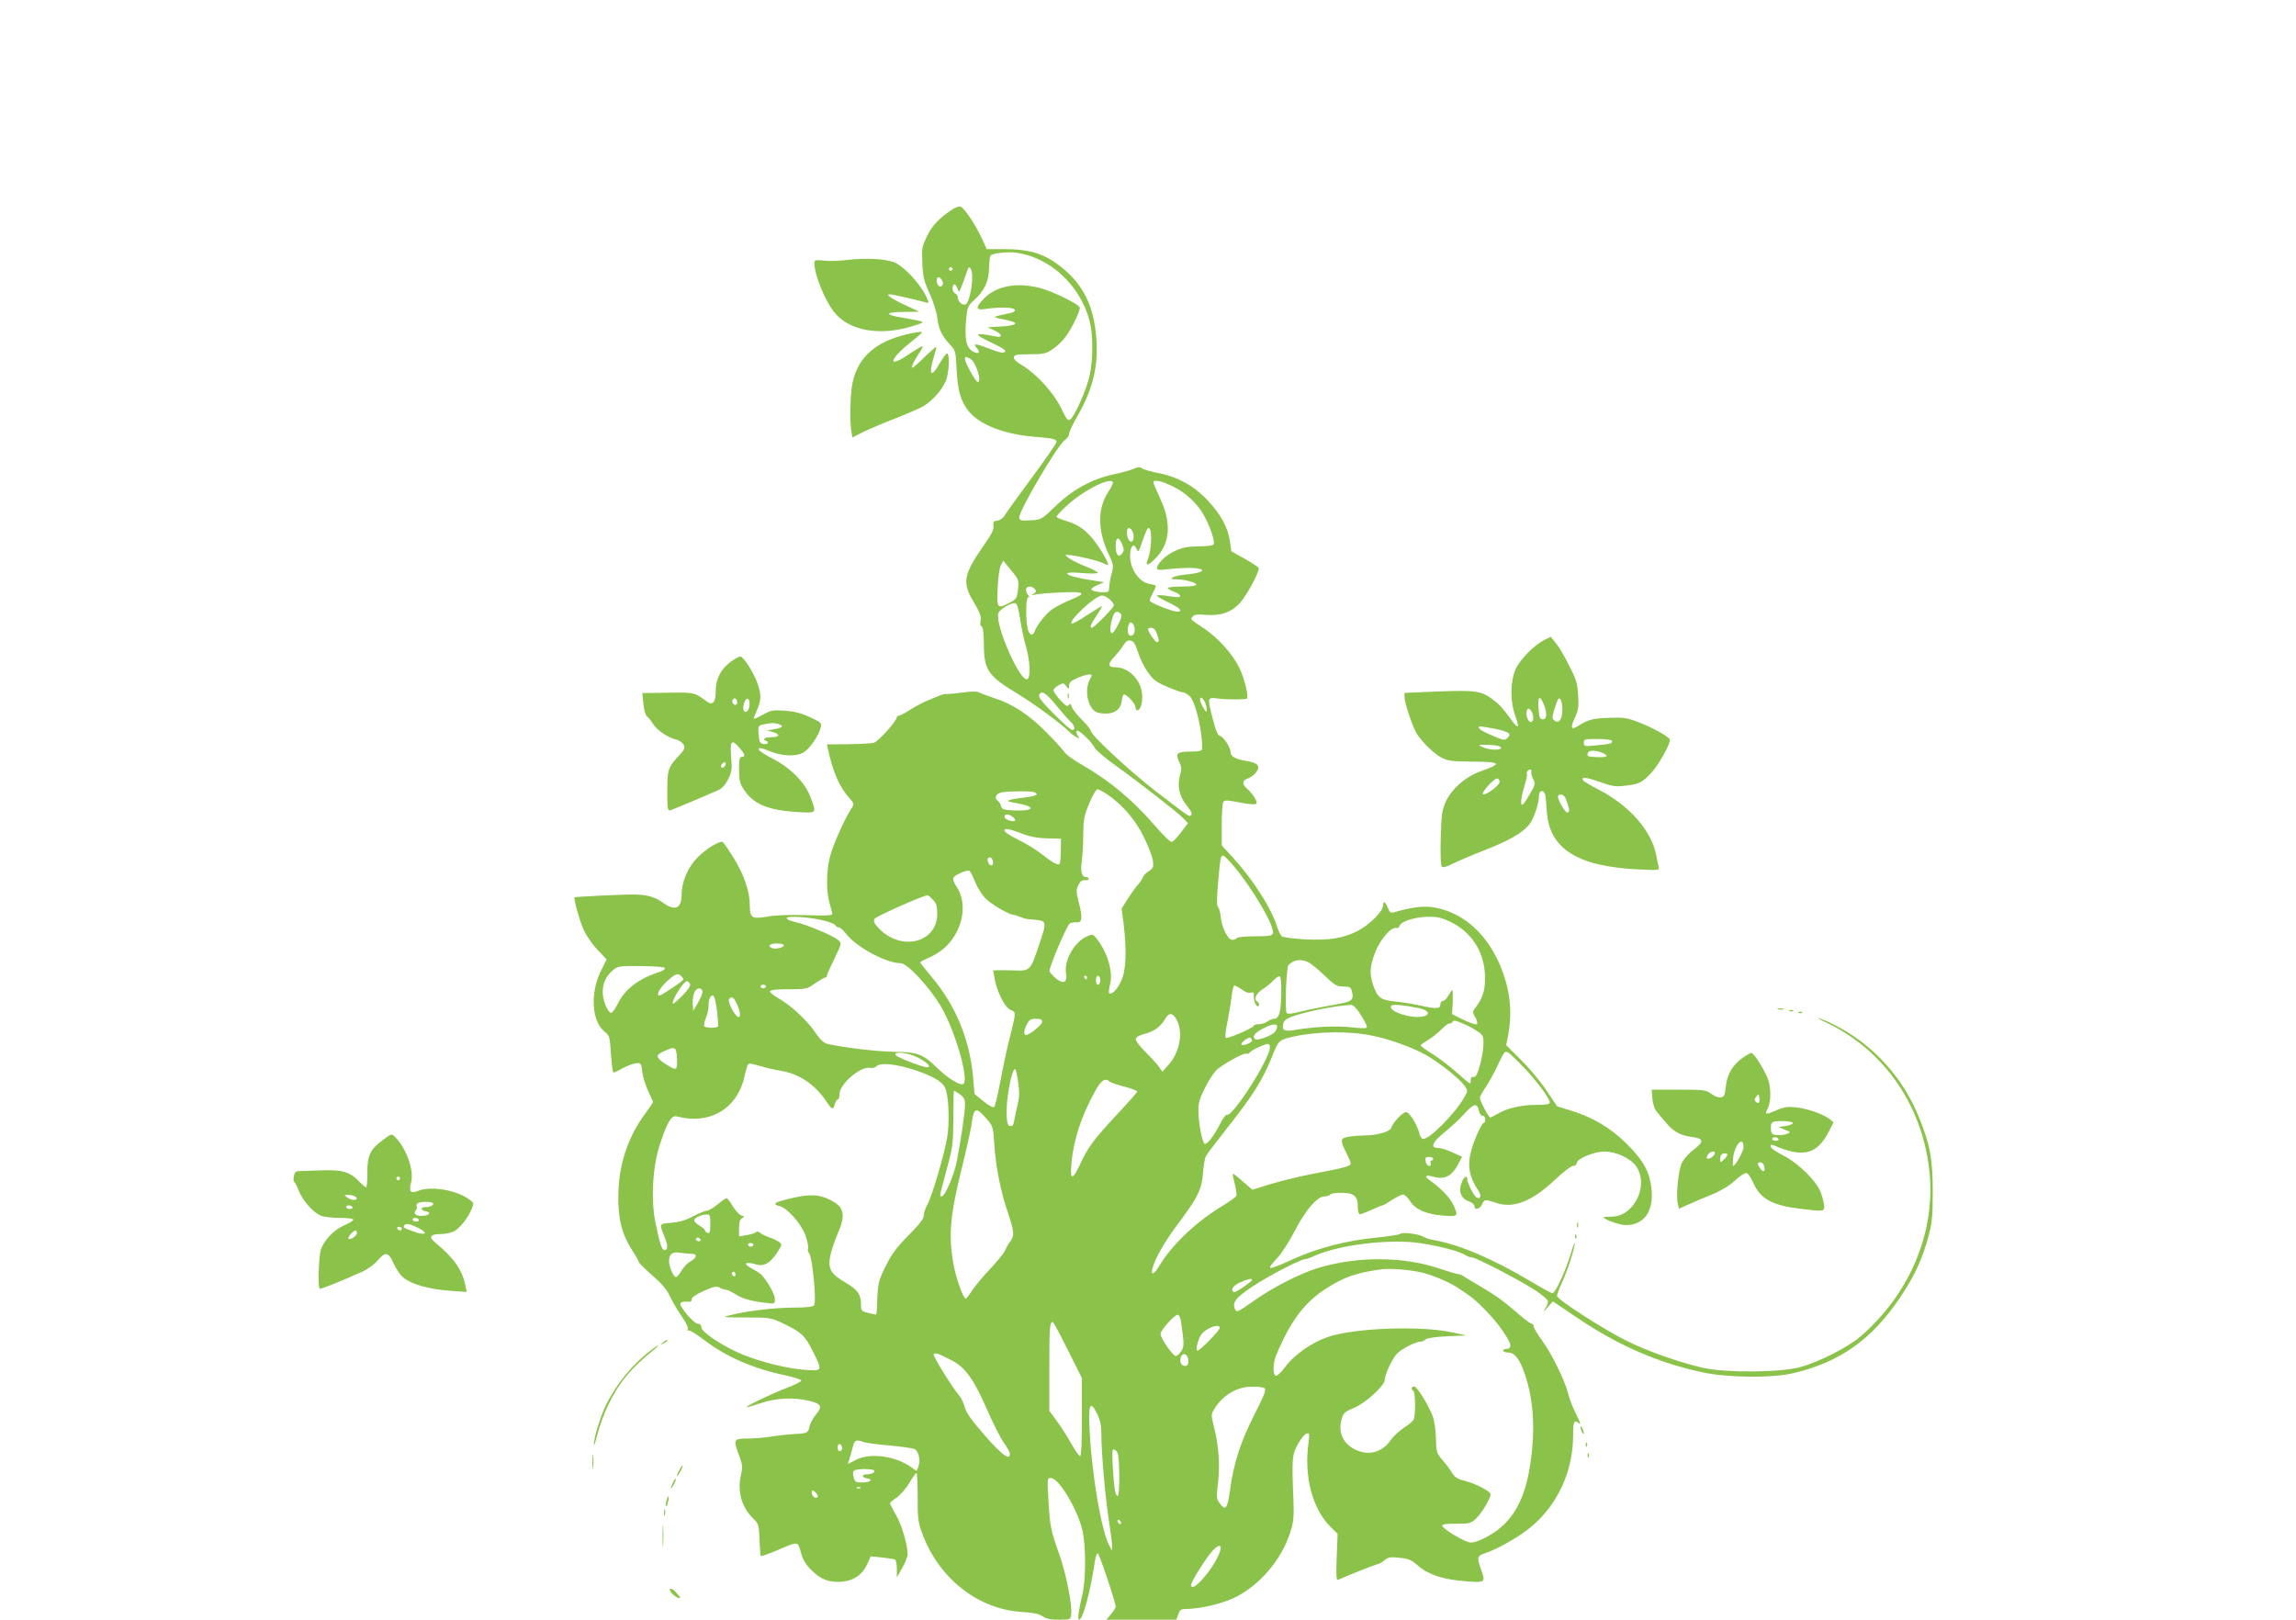 <?xml version="1.0" standalone="no"?>
<!DOCTYPE svg PUBLIC "-//W3C//DTD SVG 20010904//EN"
 "http://www.w3.org/TR/2001/REC-SVG-20010904/DTD/svg10.dtd">
<svg version="1.0" xmlns="http://www.w3.org/2000/svg"
 width="1280pt" height="903pt" viewBox="0 0 1280 903"
 preserveAspectRatio="xMidYMid meet">
<g transform="translate(0,903) scale(0.1,-0.1)"
fill="#8bc34a" stroke="none">
<path d="M5310 7863 c-75 -50 -111 -87 -141 -148 -30 -61 -31 -70 -27 -152 3
-75 9 -101 40 -168 20 -44 39 -104 43 -134 7 -64 26 -104 70 -151 32 -34 33
-38 38 -140 6 -121 24 -181 71 -237 64 -74 200 -125 363 -138 103 -8 123 -13
123 -29 0 -7 -61 -96 -136 -197 -75 -101 -143 -196 -152 -211 -9 -16 -26 -28
-41 -30 -22 -3 -25 -7 -23 -30 3 -21 -11 -48 -51 -105 -117 -167 -125 -211
-57 -322 33 -56 41 -78 37 -100 -4 -19 -2 -31 5 -33 8 -3 12 -36 13 -99 0
-144 23 -177 185 -275 86 -51 251 -172 290 -213 9 -9 26 -22 38 -29 21 -12 22
-11 10 7 -7 11 -9 23 -5 27 9 9 84 -62 100 -95 7 -14 60 -59 118 -100 135 -97
347 -262 378 -295 l24 -25 -38 -50 c-21 -28 -44 -52 -51 -55 -8 -3 -47 35 -93
88 -125 145 -254 253 -410 343 -46 26 -89 57 -95 68 -6 10 -51 60 -101 111
-99 100 -190 160 -295 193 -36 12 -73 26 -82 31 -12 6 -43 6 -93 -1 -41 -5
-80 -9 -87 -8 -7 1 -24 -2 -38 -8 -14 -6 -45 -19 -70 -29 -25 -10 -68 -33 -96
-51 -28 -18 -56 -33 -63 -33 -6 0 -11 -4 -11 -8 0 -21 -105 -138 -129 -143
-14 -4 -79 -7 -144 -8 l-117 -1 6 -27 c27 -125 63 -209 116 -268 31 -36 31
-37 14 -63 -39 -60 -106 -212 -120 -272 -20 -83 -20 -193 -1 -256 8 -27 15
-54 15 -60 0 -8 -43 -10 -146 -6 -94 3 -171 0 -215 -8 -88 -15 -99 -8 -99 65
0 75 -32 167 -90 262 -28 45 -55 85 -60 88 -16 10 -91 -35 -140 -84 -55 -55
-90 -137 -90 -209 0 -76 -37 -93 -100 -47 -45 33 -91 47 -159 48 -64 1 -333
-12 -338 -16 -6 -7 28 -130 51 -181 14 -31 48 -81 76 -110 l52 -55 -33 -66
c-60 -123 -50 -281 22 -337 27 -22 29 -28 35 -126 4 -56 10 -102 14 -102 4 0
27 11 51 24 24 14 57 26 74 28 29 3 30 2 36 -50 4 -29 19 -76 33 -106 14 -29
26 -56 26 -60 0 -4 -18 -30 -39 -59 -101 -134 -152 -290 -154 -462 -2 -129 20
-216 77 -305 20 -30 36 -59 37 -65 0 -5 34 -39 75 -75 54 -47 82 -80 100 -119
14 -30 44 -81 66 -112 24 -34 37 -63 32 -70 -4 -7 -3 -10 3 -6 6 4 46 -21 89
-54 124 -94 270 -158 453 -197 47 -10 86 -23 88 -28 2 -6 -36 -25 -84 -43 -83
-32 -227 -101 -221 -106 2 -2 37 8 78 22 85 29 184 34 267 14 73 -18 80 -30
42 -77 -17 -21 -33 -51 -36 -66 -7 -37 -14 -40 -87 -43 -33 -2 -90 -8 -126
-14 -36 -6 -95 -11 -132 -11 -79 0 -81 -4 -47 -96 19 -51 20 -62 9 -111 -20
-90 5 -177 70 -240 30 -29 31 -35 34 -117 2 -48 5 -89 8 -91 2 -3 40 11 84 29
128 55 120 55 139 -9 11 -41 28 -69 59 -99 51 -52 100 -70 171 -64 66 6 113
39 140 98 l19 43 63 -6 c35 -4 68 -9 73 -12 6 -4 10 -27 10 -53 l0 -47 30 54
c17 30 30 64 30 76 0 53 -35 169 -66 221 -19 32 -33 61 -32 65 2 4 19 18 38
31 19 13 50 48 68 78 18 30 36 56 41 58 4 1 7 -57 7 -130 -1 -115 2 -142 22
-198 91 -257 313 -433 562 -447 62 -4 92 -10 112 -24 20 -14 44 -19 91 -19 64
0 65 0 69 30 7 49 -29 230 -67 336 -46 127 -52 154 -60 302 -7 119 -7 122 13
122 46 0 152 -180 178 -298 18 -89 18 -270 -2 -352 -21 -90 -28 -140 -18 -140
21 0 63 157 89 332 3 21 10 38 15 38 8 0 100 -275 100 -298 0 -6 -12 -24 -26
-41 l-26 -31 195 0 195 0 11 30 c9 26 15 30 48 30 78 1 198 30 268 64 137 68
257 208 306 357 21 65 23 87 20 184 -10 233 -8 257 26 316 17 30 38 56 48 57
15 4 16 -2 10 -50 -27 -188 22 -372 124 -472 l38 -37 -5 -131 c-4 -109 -2
-130 9 -125 65 29 213 87 221 87 5 0 22 9 36 21 23 18 35 20 86 14 50 -5 67
-13 104 -46 57 -49 141 -76 268 -85 107 -8 107 -7 79 71 -22 61 -19 72 23 85
69 23 188 90 255 145 150 124 237 312 237 513 0 74 5 88 27 71 19 -17 16 -5
-16 59 -15 31 -34 79 -40 107 -18 71 -91 219 -145 293 -25 34 -46 69 -46 77 0
8 -5 15 -11 15 -6 0 -39 24 -72 53 -91 79 -134 109 -217 157 -41 24 -81 48
-88 53 -8 6 -21 12 -30 13 -10 1 -58 15 -108 32 -203 68 -459 69 -679 2 -98
-30 -258 -112 -362 -187 -81 -57 -89 -61 -97 -44 -18 40 1 65 96 128 90 60
269 153 294 153 6 0 32 9 58 21 132 58 405 92 571 70 104 -14 230 -46 262 -67
12 -8 29 -14 38 -14 22 0 266 -126 353 -183 39 -25 72 -54 72 -62 0 -9 -7 -28
-17 -43 -12 -20 -9 -18 14 8 l30 35 139 -94 c229 -154 451 -250 696 -302 140
-30 386 -33 503 -5 262 60 445 191 603 430 78 117 119 208 154 336 19 73 23
108 23 250 -1 180 -14 255 -76 409 -89 224 -261 412 -474 518 -33 17 -71 33
-85 37 -14 4 7 -9 46 -27 325 -156 539 -473 572 -845 29 -333 -116 -671 -388
-905 -70 -59 -231 -141 -335 -169 -111 -30 -407 -32 -535 -5 -131 29 -314 93
-434 153 -128 64 -386 230 -386 249 0 7 13 43 30 79 33 74 70 189 69 215 0 9
-10 -18 -22 -59 -29 -95 -86 -220 -102 -220 -6 0 -61 30 -121 66 -207 124
-401 207 -539 230 -22 3 -49 12 -60 19 -27 16 -115 27 -129 16 -6 -5 -66 -14
-134 -21 -159 -15 -320 -56 -452 -115 -161 -72 -167 -72 -97 4 23 25 67 93 96
150 59 115 125 191 165 191 14 0 28 5 31 10 3 6 33 10 65 10 69 0 90 -19 90
-82 0 -21 5 -38 11 -38 5 0 35 11 65 25 30 14 58 25 62 25 4 0 27 14 52 30 25
16 53 30 62 30 9 0 26 -16 39 -36 29 -47 90 -74 185 -81 84 -7 86 -4 55 62
-16 37 -73 95 -132 136 -32 23 -21 31 24 18 62 -17 103 5 138 74 l20 38 -53
24 c-29 14 -65 25 -80 25 -47 0 -34 32 37 89 36 29 85 75 109 102 51 57 71 61
80 19 3 -18 12 -30 21 -30 8 0 15 -9 15 -20 0 -11 -3 -20 -8 -20 -10 0 -49
-83 -67 -144 -27 -91 -17 -153 39 -238 17 -26 8 -47 -14 -33 -14 9 -50 81 -50
100 0 23 -15 18 -28 -10 -24 -53 -10 -97 38 -113 16 -6 30 -18 30 -26 0 -25
29 -18 42 9 13 29 18 30 78 9 95 -33 199 7 325 125 47 45 94 81 105 81 11 0
20 7 20 15 0 25 97 65 155 65 64 0 144 -37 175 -80 76 -106 -9 -283 -136 -283
-24 0 -44 -2 -44 -4 0 -11 90 -43 123 -43 99 0 153 70 145 189 -8 103 -43 169
-141 266 -91 89 -189 147 -314 185 l-72 22 -58 86 c-31 48 -95 125 -142 171
l-84 84 12 62 c26 142 4 283 -64 422 -78 157 -201 258 -350 284 -58 10 -124 2
-223 -27 -19 -5 -25 -1 -35 25 -13 35 -27 41 -27 11 0 -31 -73 -103 -137 -138
-82 -43 -162 -56 -300 -49 -63 4 -121 11 -127 17 -7 5 -18 29 -26 52 -29 99
-134 264 -244 384 l-65 71 0 115 c0 62 4 120 9 127 6 11 22 11 91 -3 52 -10
86 -13 92 -7 10 10 -15 52 -52 85 -29 26 -26 45 8 57 16 6 37 22 46 36 23 34
6 51 -63 62 -56 9 -82 24 -82 50 0 24 -39 83 -58 88 -13 3 -24 29 -40 91 -32
125 -32 125 26 118 51 -7 152 -7 163 -1 12 8 -12 110 -42 172 -36 75 -117 166
-196 219 -79 52 -78 51 -64 67 9 11 27 13 76 9 83 -6 141 15 189 68 38 43 109
175 103 193 -2 6 -37 29 -78 52 l-74 41 -8 54 c-11 79 -51 153 -125 231 -77
82 -169 132 -280 153 -40 8 -78 19 -86 25 -11 9 -22 8 -47 -3 -19 -8 -69 -22
-112 -31 -118 -25 -226 -84 -321 -175 -80 -77 -81 -78 -141 -81 -51 -3 -60 -1
-63 14 -6 32 214 407 255 434 13 9 23 24 23 34 0 10 22 58 50 105 88 154 118
294 99 459 -19 172 -83 286 -212 381 -83 62 -166 85 -294 85 l-102 0 -26 57
c-39 85 -105 182 -124 181 -9 0 -27 -7 -41 -16z m447 -265 c158 -58 286 -208
322 -377 15 -71 14 -202 -4 -283 -15 -73 -82 -225 -107 -246 -14 -11 -21 -3
-53 64 -42 86 -138 191 -219 239 -30 18 -46 33 -44 44 3 13 18 16 89 16 77 0
90 3 127 28 23 15 56 46 73 70 33 44 79 138 79 161 0 18 -150 92 -225 111
-125 32 -239 11 -306 -56 -54 -54 -52 -71 9 -61 74 11 155 9 159 -5 3 -7 -6
-14 -19 -17 -95 -20 -104 -23 -78 -29 14 -3 42 -9 63 -14 61 -13 44 -28 -40
-33 l-78 -5 38 -17 c44 -20 50 -42 10 -34 -129 25 -132 16 -16 -39 56 -27 73
-39 65 -47 -8 -8 -29 -4 -79 15 -84 33 -103 35 -78 7 23 -26 12 -37 -20 -20
-37 20 -48 67 -40 166 7 84 9 87 47 122 56 51 81 104 82 179 1 34 4 65 9 69
12 12 88 21 137 16 25 -3 69 -13 97 -24z m-447 -68 c0 -5 -4 -10 -10 -10 -5 0
-10 5 -10 10 0 6 5 10 10 10 6 0 10 -4 10 -10z m110 -45 c0 -63 -20 -145 -36
-152 -19 -7 -44 15 -44 37 0 10 -7 20 -15 24 -16 6 -20 41 -6 50 5 4 13 -6 18
-21 9 -27 10 -26 32 32 12 33 24 66 26 73 10 27 25 0 25 -43z m-163 -39 c-6
-19 -25 -17 -32 3 -10 31 5 48 22 25 7 -10 12 -23 10 -28z m152 -416 c31 -16
67 -130 42 -130 -11 0 -71 107 -71 127 0 16 5 16 29 3z m795 -688 c3 -5 -8
-28 -24 -52 -62 -94 -62 -215 -1 -346 29 -61 30 -70 19 -108 -6 -22 -12 -52
-13 -66 -1 -14 -3 -30 -4 -35 -1 -12 -81 -7 -95 6 -6 5 6 15 30 26 l39 17 -50
8 c-103 16 -155 30 -155 40 0 7 28 8 85 3 47 -4 85 -3 85 2 0 4 -26 18 -57 31
-64 24 -128 60 -121 68 7 7 159 -25 196 -41 18 -8 35 -15 37 -15 11 0 -20 59
-61 117 -52 73 -98 107 -171 129 -29 8 -53 19 -53 23 0 4 21 28 48 53 88 86
248 170 266 140z m318 -16 c68 -30 123 -74 169 -136 37 -49 84 -169 76 -193
-2 -8 -29 -12 -84 -13 -67 -1 -91 -6 -137 -28 -52 -25 -96 -69 -96 -96 0 -8
18 -9 63 -3 34 4 88 7 120 7 102 -2 88 -27 -21 -37 -72 -7 -110 -27 -51 -27
44 0 109 -18 109 -30 0 -6 -36 -10 -80 -10 -44 0 -80 -4 -80 -8 0 -4 16 -14
35 -21 37 -13 47 -31 18 -30 -10 0 -39 4 -65 8 -27 4 -48 4 -48 0 0 -4 29 -21
65 -38 63 -30 83 -51 48 -51 -27 0 -153 50 -153 61 0 9 5 21 28 65 10 20 8 22
-28 28 -70 11 -126 112 -106 191 8 31 20 32 33 3 9 -20 12 -15 32 45 12 37 26
69 31 72 24 15 23 -111 -1 -173 -15 -40 -2 -39 41 3 84 82 93 200 26 340 -20
43 -36 81 -36 86 0 16 38 10 92 -15z m-202 -287 c0 -39 -26 -38 -35 1 -4 16
-3 34 0 40 11 18 35 -10 35 -41z m-63 -46 c10 -25 10 -34 -1 -48 -20 -27 -36
-9 -36 41 0 53 17 56 37 7z m-591 -180 c12 -17 14 -35 9 -73 -6 -46 -11 -52
-46 -70 -70 -36 -72 -34 -67 83 2 56 10 113 18 126 l13 25 29 -35 c16 -19 36
-44 44 -56z m103 -67 c10 -11 8 -17 -6 -26 -16 -10 -15 -10 7 -5 14 4 78 9
144 12 136 6 148 -3 52 -42 -32 -13 -75 -35 -96 -49 -37 -24 -89 -89 -103
-129 -10 -26 -31 -16 -38 19 -12 55 -10 174 3 174 9 0 9 3 0 12 -7 7 -12 20
-12 30 0 22 32 24 49 4z m418 -58 c13 -12 23 -26 23 -33 0 -12 -111 -125 -123
-125 -14 0 -7 19 27 69 19 28 32 51 28 51 -3 0 -41 -23 -84 -51 -43 -29 -81
-49 -84 -46 -18 18 133 157 170 157 11 0 30 -10 43 -22z m-500 -108 c7 -47 21
-116 33 -155 22 -77 27 -170 8 -181 -38 -24 -183 303 -162 368 6 20 71 59 93
55 11 -1 19 -28 28 -87z m560 29 c9 -9 6 -24 -13 -60 -13 -27 -29 -49 -34 -49
-13 0 -13 35 1 83 10 38 26 46 46 26z m77 -75 c8 -31 -10 -59 -29 -44 -15 12
-7 70 10 70 7 0 16 -12 19 -26z m125 -35 c14 -40 14 -49 1 -49 -10 0 -50 58
-50 73 0 4 9 7 19 7 12 0 23 -11 30 -31z m-132 -47 c7 -5 20 -33 29 -63 9 -29
32 -77 52 -105 30 -44 47 -56 109 -83 40 -17 79 -31 88 -31 9 0 26 -10 39 -23
33 -33 73 -212 67 -294 -1 -9 -20 -13 -58 -13 -81 0 -92 -9 -70 -55 15 -31 15
-43 6 -75 -18 -59 -4 -122 37 -171 23 -28 32 -45 25 -52 -12 -12 -1 -19 -193
128 -146 112 -368 318 -368 342 0 7 -22 34 -49 61 -26 26 -52 58 -56 71 -6 18
-9 21 -16 10 -8 -11 -18 -4 -50 30 -22 24 -38 49 -36 55 2 6 15 18 30 26 24
14 28 13 41 -5 15 -20 15 -20 16 3 0 17 11 27 46 42 25 11 54 20 65 20 18 0
19 -2 4 -30 -34 -66 -6 -173 49 -184 75 -15 124 10 130 68 1 14 6 29 9 33 11
10 67 -48 67 -69 0 -10 4 -18 10 -18 18 0 31 41 27 90 -7 82 -75 150 -151 150
-40 0 -41 19 -4 58 19 21 42 49 51 65 18 28 32 33 54 19z m-429 -354 c33 -40
69 -82 81 -92 23 -21 28 -46 8 -46 -7 0 -52 40 -101 89 -62 62 -87 94 -83 105
12 30 36 16 95 -56z m835 3 c4 -18 6 -35 3 -38 -5 -6 -36 51 -36 67 0 24 24 2
33 -29z m-547 -502 c83 -57 153 -139 200 -234 25 -50 48 -109 51 -132 5 -38 3
-43 -23 -60 -16 -10 -30 -25 -32 -33 -2 -8 -14 -26 -26 -40 -13 -14 -39 -50
-58 -80 l-35 -55 11 -85 c18 -153 14 -258 -13 -318 -22 -48 -55 -82 -68 -68
-3 3 0 26 6 50 17 70 -16 180 -77 255 -18 23 -21 24 -51 11 -70 -29 -130 -133
-118 -207 9 -51 -15 -62 -57 -27 -19 16 -35 34 -35 40 -2 23 98 258 113 266 8
4 25 7 38 6 31 -4 35 26 12 111 -15 60 -15 71 -2 97 10 21 20 28 36 27 12 -2
22 2 22 7 0 6 -7 10 -15 10 -24 0 -33 32 -24 90 4 30 8 97 8 149 1 83 5 104
34 173 17 42 38 78 45 78 7 0 33 -14 58 -31z m-412 15 c31 -12 15 -22 -45 -29
-33 -4 -73 -10 -87 -14 -23 -7 -17 -9 37 -19 113 -20 97 -46 -24 -40 -50 3
-60 6 -64 23 -2 11 -10 25 -19 31 -22 16 -8 42 25 47 46 7 160 7 177 1z m-118
-138 c10 -8 16 -17 13 -21 -11 -10 -59 6 -59 21 0 18 21 18 46 0z m59 -96 c41
-16 84 -23 135 -24 l75 -2 -1 -67 c0 -37 -4 -70 -7 -74 -9 -9 -43 10 -102 57
-27 22 -85 57 -127 78 -43 20 -78 43 -78 51 0 16 21 12 105 -19z m1175 -181
c109 -131 230 -339 216 -374 -4 -12 -25 -15 -100 -15 -52 0 -98 -4 -101 -10
-3 -5 -15 -10 -26 -10 -24 0 -60 74 -64 133 -2 21 -9 44 -15 51 -7 10 -7 48 1
137 12 137 14 149 28 149 6 0 33 -27 61 -61z m-1346 34 c10 -25 -10 -39 -23
-15 -10 19 -6 32 10 32 4 0 10 -8 13 -17z m-99 -117 c13 -33 39 -74 57 -93 30
-32 134 -93 157 -93 5 0 22 -5 38 -12 15 -6 37 -12 48 -13 107 -8 105 -1 56
-148 -47 -140 -48 -141 -143 -137 -24 1 -58 1 -77 1 l-34 -1 7 -41 c12 -74 57
-165 89 -179 33 -14 33 -8 -7 -169 -15 -58 -37 -163 -50 -234 -14 -71 -28
-133 -33 -138 -6 -6 -30 7 -60 31 l-50 41 -7 82 c-18 219 -96 409 -235 574
-34 40 -61 75 -61 77 0 3 20 14 45 25 65 29 110 66 144 120 58 90 64 204 14
277 -18 27 -22 43 -16 53 9 14 70 41 86 37 5 -1 19 -28 32 -60z m-234 -102
c19 -20 24 -36 24 -79 0 -161 -201 -211 -325 -81 -28 29 -32 40 -24 54 8 13
266 128 295 131 3 1 16 -11 30 -25z m-601 -118 c30 -8 56 -19 58 -25 2 -6 10
-11 17 -11 8 0 26 -16 41 -35 56 -74 224 -165 305 -165 37 0 157 -129 223
-238 78 -131 158 -404 128 -434 -15 -15 -90 31 -149 90 -74 73 -109 87 -233
88 -91 1 -260 20 -369 42 -27 6 -43 19 -73 62 -48 71 -136 153 -204 192 -30
17 -53 35 -51 42 2 7 38 11 104 11 98 0 103 1 147 33 26 17 51 32 56 32 6 0
10 5 10 11 0 5 19 48 42 95 40 83 41 85 22 102 -25 24 -175 87 -241 102 -32 7
-50 16 -47 22 9 14 139 4 214 -16z m3485 -5 c114 -54 185 -160 193 -287 5 -81
-8 -132 -46 -183 -24 -33 -25 -34 -7 -63 9 -16 13 -33 9 -38 -5 -4 -38 6 -74
24 l-65 32 4 67 c1 37 0 67 -3 67 -3 0 -12 -13 -21 -30 -9 -16 -22 -30 -30
-30 -8 0 -15 -9 -15 -20 0 -25 -23 -26 -112 -6 -35 8 -96 18 -136 22 -85 8
-102 21 -127 92 -21 64 -19 104 12 184 28 72 92 145 118 134 7 -2 15 3 18 13
6 24 89 50 162 50 46 1 74 -6 120 -28z m-3715 -131 c0 -12 -45 -24 -65 -16
-29 11 -15 26 25 26 22 0 40 -4 40 -10z m2917 -91 c15 -6 58 -39 94 -75 60
-57 71 -64 108 -64 35 0 42 -4 47 -24 13 -54 6 -60 -106 -79 -57 -10 -137 -26
-177 -36 -50 -13 -75 -16 -80 -8 -11 18 -2 251 10 266 24 28 62 36 104 20z
m-3580 -36 c2 -6 -13 -17 -34 -23 -114 -37 -189 -95 -229 -176 -15 -30 -32
-53 -38 -51 -20 6 -46 71 -46 115 0 51 19 91 57 123 27 23 36 24 158 23 81 -1
130 -5 132 -11z m91 -45 c7 -7 12 -15 12 -19 0 -7 -122 -89 -133 -89 -21 0 -1
39 39 77 49 45 63 50 82 31z m2262 -8 c0 -5 -2 -10 -4 -10 -3 0 -8 5 -11 10
-3 6 -1 10 4 10 6 0 11 -4 11 -10z m72 -2 c6 -17 -1 -38 -13 -38 -5 0 -9 11
-9 25 0 26 14 34 22 13z m1011 -91 c-2 -100 -12 -137 -41 -137 -9 0 -26 -7
-36 -15 -11 -8 -32 -15 -48 -15 -15 0 -28 -4 -28 -8 0 -12 -149 -76 -157 -68
-4 4 0 44 10 89 9 45 19 108 23 140 3 31 10 59 14 62 4 2 22 -7 41 -20 20 -16
40 -23 52 -19 14 4 18 1 17 -13 -3 -24 10 -63 21 -63 12 0 11 17 -1 25 -22 13
-9 45 28 69 20 13 48 35 61 50 14 15 30 25 35 23 7 -3 10 -40 9 -100z m-3296
57 c4 -10 -11 -32 -43 -65 -26 -26 -50 -47 -52 -45 -12 13 58 126 78 126 6 0
13 -7 17 -16z m423 -14 c0 -5 -7 -10 -15 -10 -8 0 -15 5 -15 10 0 6 7 10 15
10 8 0 15 -4 15 -10z m-354 -24 c3 -8 -7 -36 -23 -63 l-28 -48 -3 36 c-2 19 2
47 7 62 11 29 38 36 47 13z m81 -108 c5 -46 8 -86 6 -90 -6 -11 -71 -10 -77 1
-3 5 1 25 9 45 8 19 15 49 15 65 0 38 9 61 24 61 8 0 16 -30 23 -82z m106 45
c23 -45 29 -83 14 -83 -17 0 -62 84 -53 99 12 18 25 13 39 -16z m3486 -75 c22
-35 36 -65 30 -68 -5 -4 -44 -2 -87 3 -81 9 -207 3 -306 -14 -66 -12 -82 -4
-72 34 5 20 18 29 68 46 35 11 99 27 143 35 71 14 103 18 167 24 11 1 32 -20
57 -60z m324 41 c47 -11 62 -31 31 -43 -58 -22 -208 23 -188 56 7 11 70 5 157
-13z m-1351 -69 c35 -70 14 -178 -48 -247 l-34 -38 -17 25 c-9 14 -43 51 -75
83 -35 34 -58 66 -56 75 2 11 21 21 52 29 51 13 87 39 114 86 21 35 42 31 64
-13z m-752 -7 c-1 -17 -70 -73 -90 -73 -15 0 -12 27 5 60 13 25 22 30 50 30
27 0 35 -4 35 -17z m2345 -9 c21 -8 55 -26 76 -40 36 -23 39 -27 39 -72 0 -53
-25 -158 -42 -179 -5 -7 -14 -10 -19 -7 -5 3 -9 -4 -9 -15 0 -12 -3 -21 -6
-21 -3 0 -35 27 -71 59 -36 32 -96 79 -134 103 -38 23 -69 46 -69 50 0 3 19
17 43 31 23 14 57 41 76 61 19 19 38 33 42 30 4 -2 10 0 14 6 8 13 16 13 60
-6z m-1035 -17 c0 -7 -6 -21 -12 -30 -15 -19 -96 -50 -109 -41 -21 13 -6 35
39 58 53 28 82 32 82 13z m540 -53 c97 -21 217 -65 290 -106 75 -42 192 -136
217 -174 16 -24 16 -28 -1 -57 -48 -89 -194 -237 -232 -237 -7 0 -17 12 -20
28 -12 49 -56 122 -75 122 -19 0 -74 -58 -83 -88 -7 -21 -80 -42 -145 -42 -21
0 -59 -3 -85 -6 -55 -8 -57 -18 -21 -90 14 -27 25 -54 25 -61 0 -14 -30 -23
-215 -58 -77 -15 -183 -41 -237 -58 l-96 -30 -53 46 c-29 26 -54 45 -56 43 -2
-2 3 -27 11 -57 7 -30 11 -59 9 -66 -3 -6 -36 -30 -73 -53 -147 -87 -286 -219
-357 -337 -29 -49 -49 -57 -38 -15 14 57 68 151 152 262 102 137 124 182 130
275 3 39 10 79 16 89 5 11 51 71 101 135 162 204 214 286 271 429 33 82 36 84
112 102 139 31 321 33 453 4z m-680 -25 c0 -12 -50 -32 -59 -23 -8 8 39 45 50
38 5 -3 9 -10 9 -15z m100 -37 c0 -64 -211 -395 -241 -377 -4 3 -20 -18 -35
-47 -34 -68 -74 -120 -88 -115 -13 4 -35 115 -35 185 -1 42 7 68 39 132 24 47
52 88 72 103 53 40 147 89 157 83 5 -4 13 -1 17 5 7 12 82 48 102 49 6 0 12
-8 12 -18z m-3306 -64 c3 -67 -2 -70 -62 -31 -58 38 -60 50 -9 73 61 28 68 24
71 -42z m4723 -51 c73 -77 143 -172 143 -194 0 -9 -22 -13 -78 -13 -83 0 -163
-19 -215 -51 -18 -10 -35 -19 -39 -19 -9 0 -58 94 -58 110 0 6 14 31 30 55 17
24 45 75 63 112 45 95 45 95 66 84 9 -5 49 -43 88 -84z m-3376 55 c51 -27 74
-52 47 -52 -26 0 -172 57 -176 69 -7 22 75 12 129 -17z m-877 -47 c27 -8 79
-20 115 -26 99 -17 186 -77 249 -171 29 -45 38 -47 46 -13 4 14 11 25 16 25 6
0 10 13 10 30 0 57 121 160 173 146 11 -2 27 2 35 11 21 20 110 11 213 -23
100 -34 151 -63 168 -99 20 -41 26 -194 11 -279 -17 -99 -87 -334 -111 -374
-10 -18 -19 -45 -19 -58 0 -19 -24 -49 -86 -112 -67 -68 -94 -105 -127 -172
-38 -77 -42 -93 -46 -175 -1 -49 -4 -91 -6 -93 -2 -2 -21 2 -44 8 -39 10 -41
13 -41 48 0 55 -19 82 -82 119 -83 48 -100 74 -92 137 4 28 22 85 40 128 51
115 43 158 -37 198 -62 32 -113 34 -216 10 -96 -22 -112 -33 -67 -44 43 -11
119 -96 143 -160 12 -32 19 -66 16 -76 -3 -10 -1 -21 4 -24 19 -12 45 -274 29
-293 -7 -9 -44 -13 -115 -13 -105 0 -265 -19 -355 -43 -45 -11 -38 -12 90 -12
134 0 139 -1 205 -32 105 -50 124 -68 167 -154 57 -113 57 -113 -42 -106 -101
7 -247 44 -352 87 -106 44 -226 124 -226 150 0 13 -7 20 -20 20 -22 0 -103 96
-97 114 2 6 18 10 34 9 23 -2 30 1 29 13 -1 10 22 26 67 47 57 25 72 28 88 19
10 -7 26 -12 34 -12 9 0 32 -11 53 -24 38 -26 92 -41 175 -50 46 -6 47 -5 47
22 0 25 -36 90 -72 132 -7 8 -30 24 -50 34 -60 31 -48 46 21 26 42 -12 79 11
117 72 24 38 25 40 7 54 -10 7 -34 19 -53 25 -19 6 -42 18 -51 25 -9 9 -19 10
-25 4 -5 -5 -28 -12 -51 -16 l-43 -7 0 46 c0 33 5 49 17 55 14 9 14 10 -5 16
-11 4 -32 27 -47 51 -14 25 -30 45 -34 45 -5 0 -28 -16 -51 -35 -23 -19 -50
-35 -60 -35 -10 0 -44 -14 -76 -31 -41 -22 -78 -33 -122 -36 -69 -6 -68 -3
-36 -82 18 -43 18 -71 -1 -71 -15 0 -26 33 -51 154 -26 127 -16 314 25 436 40
124 65 164 94 156 181 -49 336 41 377 220 17 71 18 74 32 74 7 0 35 -7 62 -15z
m1432 -87 c8 -54 7 -86 -2 -123 -7 -27 -15 -67 -19 -88 -5 -29 -10 -37 -23
-35 -13 2 -18 16 -20 57 -5 81 27 261 47 261 4 0 12 -33 17 -72z m510 2 c5 -5
42 -18 82 -28 40 -10 72 -23 72 -28 -1 -5 -48 -58 -105 -119 -132 -141 -169
-189 -211 -281 -45 -96 -59 -96 -51 -1 12 133 55 265 133 405 34 61 57 75 80
52z m-835 -71 c23 -16 29 -28 29 -57 0 -41 -24 -206 -46 -317 -15 -76 -66
-195 -84 -195 -13 0 -15 -8 27 148 35 130 37 145 38 290 0 83 2 152 3 152 2 0
17 -9 33 -21z m147 -134 c38 -44 39 -46 45 -143 7 -121 36 -267 77 -386 35
-104 36 -125 12 -157 -10 -13 -23 -36 -29 -51 -7 -15 -43 -60 -81 -100 -38
-40 -83 -94 -101 -120 -17 -27 -34 -48 -37 -48 -14 0 -55 116 -69 195 -28 163
-19 266 50 545 24 96 46 198 50 225 14 102 24 107 83 40z m2492 -225 c0 -5 -4
-10 -10 -10 -5 0 -7 -7 -4 -15 4 -9 0 -15 -9 -15 -8 0 -17 11 -19 25 -4 21 -1
25 18 25 13 0 24 -4 24 -10z m-4030 -365 c0 -44 -3 -53 -15 -49 -8 4 -15 10
-15 15 0 4 -13 16 -30 26 -16 9 -30 22 -30 29 0 14 37 32 68 33 20 1 22 -3 22
-54z m-55 -85 c3 -5 -1 -10 -9 -10 -9 0 -16 5 -16 10 0 6 4 10 9 10 6 0 13 -4
16 -10z m295 -30 c0 -5 -7 -10 -15 -10 -8 0 -15 5 -15 10 0 6 7 10 15 10 8 0
15 -4 15 -10z m-347 -50 c36 0 34 -21 -3 -42 -17 -9 -40 -33 -51 -53 -12 -19
-25 -35 -30 -35 -14 0 -39 56 -39 88 0 40 18 55 60 48 19 -3 47 -6 63 -6z
m4080 -106 c56 -14 140 -50 182 -76 84 -54 110 -74 164 -130 70 -70 141 -171
141 -199 0 -12 -7 -19 -20 -19 -11 0 -20 -4 -20 -10 0 -5 11 -10 25 -10 40 0
68 -37 98 -127 40 -120 53 -256 39 -406 -19 -203 -62 -325 -148 -417 -50 -54
-150 -110 -195 -110 -30 0 -158 77 -159 95 0 7 30 11 79 10 75 0 81 2 111 30
30 28 80 112 80 134 0 16 -81 59 -140 74 -44 11 -59 20 -75 46 -11 18 -35 51
-54 72 -32 37 -34 44 -36 122 -1 51 -9 99 -20 127 -27 67 -86 160 -101 160
-16 0 -19 -16 -4 -25 11 -7 12 -130 2 -157 -4 -10 -28 -31 -54 -47 -26 -17
-60 -48 -75 -70 -47 -66 -116 -87 -188 -57 -74 31 -107 96 -86 173 10 35 17
42 68 63 65 27 173 125 173 157 0 31 45 126 71 149 30 28 103 64 127 64 10 0
24 6 30 13 8 7 54 14 120 17 l107 5 -85 18 c-176 37 -540 23 -685 -26 -94 -32
-191 -100 -245 -174 -18 -24 -38 -43 -46 -43 -19 0 -19 71 2 118 79 187 154
288 272 365 103 67 171 91 317 111 48 6 165 -4 228 -20z m-3833 -10 c0 -8 -4
-12 -10 -9 -5 3 -10 10 -10 16 0 5 5 9 10 9 6 0 10 -7 10 -16z m2880 -29 c0
-10 -93 -74 -101 -69 -21 12 -6 36 34 54 41 19 67 25 67 15z m-396 -232 c18
-123 18 -141 1 -167 -10 -14 -23 -26 -30 -26 -16 0 -85 99 -85 123 0 21 77
107 95 107 8 0 16 -16 19 -37z m-631 -159 l78 -156 0 -216 c1 -134 -3 -218 -9
-220 -5 -1 -28 30 -50 70 -22 40 -59 97 -81 127 l-41 55 0 241 c0 223 2 255
19 255 4 0 41 -70 84 -156z m847 123 c0 -14 -110 -127 -124 -127 -12 0 1 60
20 88 24 37 104 67 104 39z m-1491 -183 c73 -39 121 -105 193 -271 33 -76 75
-159 94 -186 19 -26 34 -54 34 -62 0 -39 -43 -8 -138 100 -74 85 -104 126
-113 158 -6 23 -19 51 -28 62 -39 45 -152 226 -146 235 7 11 28 4 104 -36z
m1316 1 c0 -23 -4 -30 -20 -30 -21 0 -31 25 -21 51 11 28 41 12 41 -21z m424
-154 c12 -8 1 -35 -56 -148 -77 -152 -116 -271 -136 -423 -14 -102 -25 -116
-58 -70 -17 22 -18 34 -9 110 12 101 5 207 -21 310 -18 72 -18 75 1 105 48 78
126 124 210 124 30 1 61 -3 69 -8z m-931 -146 c15 -32 22 -64 22 -108 0 -105
20 -335 40 -471 11 -71 20 -141 20 -155 l-1 -26 -14 27 c-44 79 -97 389 -110
635 -9 156 2 181 43 98z m-1302 -155 c16 -5 82 -14 146 -19 65 -6 126 -15 137
-20 23 -13 34 -62 21 -97 l-10 -25 -28 20 c-91 65 -231 83 -311 42 l-44 -23 7
24 c4 12 13 42 19 66 11 45 17 48 63 32z m-123 -24 c6 -15 -1 -26 -15 -26 -4
0 -8 9 -8 20 0 23 15 27 23 6z m1537 -35 c12 -24 14 -241 1 -241 -13 0 -20 42
-27 158 -5 72 -4 102 4 102 6 0 16 -9 22 -19z m-1356 -100 c7 -10 -17 -21 -45
-21 -27 0 -24 -18 4 -22 38 -5 19 -23 -25 -23 -38 0 -42 3 -49 30 -6 20 -4 32
4 37 17 11 105 10 111 -1z m-77 -97 c-3 -3 -12 -4 -19 -1 -8 3 -5 6 6 6 11 1
17 -2 13 -5z m-249 -26 c16 -16 15 -28 -2 -28 -7 0 -16 9 -19 20 -6 23 3 26
21 8z m1702 -169 c0 -6 -4 -7 -10 -4 -5 3 -10 11 -10 16 0 6 5 7 10 4 6 -3 10
-11 10 -16z m546 -173 c-39 -94 -156 -223 -156 -173 0 19 87 157 123 195 38
39 54 29 33 -22z"/>
<path d="M5952 5150 c0 -14 2 -19 5 -12 2 6 2 18 0 25 -3 6 -5 1 -5 -13z"/>
<path d="M4715 7580 c-38 -5 -94 -6 -122 -3 -47 5 -53 3 -53 -14 0 -62 56
-202 107 -269 82 -108 256 -140 441 -82 64 20 65 22 37 29 -16 4 -59 12 -94
18 -101 16 -99 31 5 32 l89 1 -81 38 c-77 36 -111 61 -82 59 15 0 162 -34 196
-44 19 -6 21 -5 15 11 -26 70 -115 173 -178 207 -46 24 -164 31 -280 17z"/>
<path d="M5050 7165 c-170 -42 -264 -125 -296 -264 -14 -58 -18 -209 -8 -273
l6 -37 59 30 c33 16 112 50 177 75 64 25 136 56 159 69 59 35 119 107 132 160
14 54 14 135 1 135 -5 0 -24 -25 -41 -55 -47 -84 -64 -68 -34 31 8 27 15 53
15 59 0 5 -28 -19 -63 -53 -34 -34 -66 -62 -69 -62 -11 0 3 31 34 78 16 23 25
42 20 42 -4 0 -42 -22 -83 -50 -113 -76 -101 -23 17 71 35 28 64 53 64 55 0 7
-33 3 -90 -11z"/>
<path d="M8611 5463 c-58 -29 -137 -109 -162 -165 -30 -70 -31 -178 -1 -260
12 -32 17 -58 12 -58 -5 0 -23 19 -39 43 -43 59 -61 79 -101 109 -63 46 -94
51 -301 43 l-189 -8 0 -24 c0 -31 45 -165 67 -201 28 -46 96 -113 138 -135 35
-19 57 -22 170 -23 166 -1 174 -10 47 -55 -82 -29 -161 -99 -193 -171 -20 -46
-24 -73 -27 -201 -3 -91 0 -153 6 -159 6 -6 27 -1 61 17 29 14 108 48 177 75
133 52 205 92 247 140 26 29 57 120 57 167 0 30 28 30 35 1 2 -13 6 -52 8 -88
12 -210 168 -311 511 -327 113 -6 118 -5 113 13 -3 10 -8 36 -12 58 -24 141
-150 286 -327 376 -42 22 -79 44 -82 49 -14 21 15 19 92 -8 72 -26 89 -28 145
-21 78 9 92 17 146 75 38 41 101 154 101 180 0 15 -95 68 -178 100 -64 24 -83
26 -165 23 -88 -3 -114 -10 -174 -48 -34 -22 -39 -5 -13 49 19 42 22 61 18
126 -4 67 -11 89 -52 168 -25 51 -59 107 -74 124 l-27 33 -34 -17z m-5 -358
c20 -50 19 -85 -5 -85 -15 0 -20 9 -23 48 -7 77 4 93 28 37z m104 -31 c0 -53
-18 -80 -43 -62 -15 12 -16 17 -2 61 8 26 17 53 21 58 11 18 24 -12 24 -57z
m-168 -18 c6 -14 8 -32 4 -41 -10 -26 -36 1 -36 36 0 35 16 38 32 5z m-204
-90 c75 -16 90 -27 67 -49 -17 -17 -19 -17 -106 21 -51 22 -71 42 -42 42 10
-1 47 -7 81 -14z m647 -65 c8 -15 -5 -19 -83 -26 -69 -7 -72 -7 -72 14 0 20 5
21 74 21 41 0 77 -4 81 -9z m-617 -38 c5 -18 -64 -16 -103 2 -29 13 -28 14 34
12 41 -1 66 -7 69 -14z m575 -35 c28 -14 13 -21 -40 -19 -53 2 -58 4 -50 25 7
16 53 13 90 -6z m-406 -100 c-2 -7 2 -26 10 -41 13 -26 12 -32 -17 -82 -17
-30 -35 -57 -41 -60 -15 -10 -10 39 10 104 10 33 16 62 14 65 -7 7 6 26 18 26
6 0 9 -6 6 -12z m-177 -57 c0 -20 -74 -75 -92 -69 -15 5 60 88 78 88 8 0 14
-8 14 -19z m370 -96 c20 -54 23 -75 8 -75 -15 0 -61 84 -51 94 14 14 34 4 43
-19z"/>
<path d="M4074 5341 c-56 -42 -84 -96 -84 -165 0 -61 -17 -81 -49 -57 -72 52
-68 51 -218 49 l-142 -2 6 -60 c3 -34 12 -64 19 -69 7 -4 22 -23 34 -42 22
-36 84 -78 132 -89 15 -3 32 -16 39 -27 9 -18 6 -26 -18 -53 -69 -73 -73 -85
-73 -206 0 -102 2 -112 18 -107 16 5 179 73 262 110 25 11 43 29 59 62 21 42
23 56 17 126 -7 91 3 101 48 48 30 -35 33 -49 11 -49 -12 0 -15 -14 -15 -70 0
-58 5 -78 25 -109 52 -83 135 -118 298 -128 112 -7 110 -9 76 82 -30 81 -110
163 -209 214 -44 23 -80 46 -80 52 0 13 8 12 69 -12 67 -25 136 -27 177 -6 34
17 88 94 99 140 7 26 4 29 -60 59 -50 23 -87 32 -141 36 -65 4 -78 2 -120 -22
-26 -14 -49 -25 -51 -23 -2 2 6 24 17 48 24 54 25 84 4 146 -20 60 -79 153
-97 153 -7 0 -31 -13 -53 -29z m36 -227 c0 -16 -16 -19 -25 -4 -8 13 4 32 16
25 5 -4 9 -13 9 -21z m68 -20 c-3 -30 -25 -44 -33 -22 -3 8 -1 27 5 43 13 35
33 21 28 -21z m160 -100 c34 -10 26 -21 -20 -29 l-43 -7 33 -9 c44 -13 40 -29
-8 -29 -22 0 -40 -4 -40 -10 0 -5 5 -10 10 -10 6 0 10 -5 10 -11 0 -6 -10 -9
-22 -7 -16 2 -24 11 -26 28 -8 73 -8 74 23 81 42 9 57 10 83 3z m-294 -229
c-6 -16 -24 -21 -24 -7 0 11 11 22 21 22 5 0 6 -7 3 -15z"/>
<path d="M9913 3403 c9 -2 23 -2 30 0 6 3 -1 5 -18 5 -16 0 -22 -2 -12 -5z"/>
<path d="M9978 3393 c7 -3 16 -2 19 1 4 3 -2 6 -13 5 -11 0 -14 -3 -6 -6z"/>
<path d="M10028 3383 c7 -3 16 -2 19 1 4 3 -2 6 -13 5 -11 0 -14 -3 -6 -6z"/>
<path d="M9713 3131 c-55 -40 -85 -92 -92 -159 -5 -49 -9 -57 -28 -60 -12 -2
-36 7 -53 20 -30 22 -41 23 -182 23 l-150 0 4 -50 c3 -31 12 -59 26 -75 11
-14 35 -42 53 -63 40 -47 79 -68 144 -76 64 -8 66 -27 5 -72 -25 -19 -53 -51
-64 -72 -19 -41 -34 -185 -22 -230 l6 -26 53 24 c28 13 88 38 132 56 51 21 97
49 126 76 25 24 54 43 63 43 10 0 25 -20 40 -54 40 -90 105 -126 262 -145 128
-16 134 -15 134 12 0 13 -8 46 -17 73 -22 66 -124 168 -215 214 -38 19 -68 41
-68 49 0 9 6 11 18 6 165 -72 242 -52 309 79 l25 49 -23 19 c-37 28 -128 59
-190 65 -43 4 -66 1 -104 -16 -63 -28 -68 -27 -50 9 19 37 19 120 0 168 -24
57 -78 142 -91 142 -6 0 -29 -13 -51 -29z m93 -249 c-4 -3 -11 -1 -18 6 -8 8
-8 15 3 28 13 16 14 16 17 -5 2 -13 1 -25 -2 -29z m189 -112 c3 -5 -13 -13
-37 -17 l-43 -6 35 -15 c35 -14 35 -14 10 -24 -13 -5 -38 -8 -55 -6 -24 2 -30
8 -32 28 -3 45 3 50 61 50 30 0 58 -4 61 -10z m-80 -90 c3 -5 -3 -10 -14 -10
-12 0 -21 5 -21 10 0 6 6 10 14 10 8 0 18 -4 21 -10z m-195 -46 c0 -22 -45
-104 -58 -104 -2 0 -2 20 0 45 9 75 58 126 58 59z m-160 -32 c0 -13 -23 -32
-37 -32 -11 0 -11 5 -3 20 10 19 40 28 40 12z m70 -10 c0 -5 -9 -17 -20 -27
-19 -18 -20 -17 -20 2 0 11 3 23 7 26 9 10 33 9 33 -1z m205 -63 c9 -29 -4
-38 -21 -15 -18 25 -18 36 0 36 8 0 18 -9 21 -21z"/>
<path d="M2130 2671 c-68 -51 -83 -85 -82 -183 0 -43 -3 -78 -7 -78 -4 0 -20
14 -37 31 -52 56 -97 69 -215 64 -57 -2 -114 -4 -125 -4 -16 -1 -23 -9 -26
-31 -3 -16 -1 -30 2 -30 4 0 15 -21 25 -47 22 -56 79 -121 122 -140 18 -7 66
-13 108 -13 42 0 75 -4 75 -10 0 -5 -22 -19 -50 -31 -58 -25 -112 -81 -131
-135 -12 -36 -18 -208 -7 -219 4 -4 124 44 242 97 26 13 63 39 81 60 44 52 60
49 89 -15 12 -29 37 -65 55 -80 44 -37 144 -65 258 -73 l95 -7 -7 34 c-18 90
-64 155 -169 242 -38 31 -27 47 30 47 25 0 58 7 75 15 32 17 79 76 99 126 12
29 12 33 -11 50 -71 54 -216 79 -287 50 -42 -17 -54 -4 -41 43 20 67 -24 193
-90 259 -17 17 -20 17 -71 -22z m100 -211 c0 -5 -4 -10 -10 -10 -5 0 -10 5
-10 10 0 6 5 10 10 10 6 0 10 -4 10 -10z m-242 -107 c5 -18 -30 -16 -54 2 -18
14 -17 15 15 13 19 -2 36 -9 39 -15z m426 -32 c7 -10 -17 -21 -45 -21 -25 0
-24 -18 1 -22 34 -5 28 -23 -9 -26 -40 -4 -60 10 -43 31 7 8 9 17 6 20 -3 3
-3 10 1 16 8 13 82 15 89 2z m-449 -21 c3 -5 -3 -10 -14 -10 -12 0 -21 5 -21
10 0 6 6 10 14 10 8 0 18 -4 21 -10z m370 -70 c3 -5 -3 -10 -14 -10 -12 0 -21
5 -21 10 0 6 6 10 14 10 8 0 18 -4 21 -10z m-3 -46 c63 -32 37 -45 -34 -17
-53 20 -52 19 -43 33 7 12 33 6 77 -16z m-92 -4 c0 -5 -4 -10 -9 -10 -6 0 -13
5 -16 10 -3 6 1 10 9 10 9 0 16 -4 16 -10z m-250 -25 c0 -15 -38 -40 -47 -31
-7 7 26 46 39 46 4 0 8 -7 8 -15z"/>
<path d="M8792 2200 c0 -14 2 -19 5 -12 2 6 2 18 0 25 -3 6 -5 1 -5 -13z"/>
<path d="M8781 2134 c0 -11 3 -14 6 -6 3 7 2 16 -1 19 -3 4 -6 -2 -5 -13z"/>
<path d="M3694 1544 c-18 -14 -18 -15 4 -4 12 6 22 13 22 15 0 8 -5 6 -26 -11z"/>
<path d="M3630 1503 c-102 -77 -190 -184 -249 -300 -32 -64 -72 -192 -70 -228
0 -11 9 16 20 60 11 44 37 116 59 160 61 128 129 209 260 314 37 30 21 25 -20
-6z"/>
<path d="M8811 1075 c1 -19 18 -51 18 -35 0 8 -4 22 -9 30 -5 8 -9 11 -9 5z"/>
<path d="M8841 974 c0 -11 3 -14 6 -6 3 7 2 16 -1 19 -3 4 -6 -2 -5 -13z"/>
<path d="M3303 880 c0 -36 2 -50 4 -32 2 17 2 47 0 65 -2 17 -4 3 -4 -33z"/>
<path d="M8851 914 c0 -11 3 -14 6 -6 3 7 2 16 -1 19 -3 4 -6 -2 -5 -13z"/>
<path d="M3785 830 c-9 -16 -13 -30 -11 -30 3 0 12 14 21 30 9 17 13 30 11 30
-3 0 -12 -13 -21 -30z"/>
<path d="M3752 765 c-17 -37 -14 -45 4 -12 9 16 14 31 11 33 -2 2 -9 -7 -15
-21z"/>
<path d="M3716 664 c-4 -14 -5 -28 -3 -31 3 -2 8 8 11 23 4 14 5 28 3 31 -3 2
-8 -8 -11 -23z"/>
<path d="M3702 595 c0 -16 2 -22 5 -12 2 9 2 23 0 30 -3 6 -5 -1 -5 -18z"/>
<path d="M3694 465 c0 -55 1 -76 3 -47 2 29 2 74 0 100 -2 26 -3 2 -3 -53z"/>
<path d="M3735 170 c-8 -14 47 -60 57 -47 1 1 -10 15 -24 30 -17 18 -29 24
-33 17z"/>
</g>
</svg>
